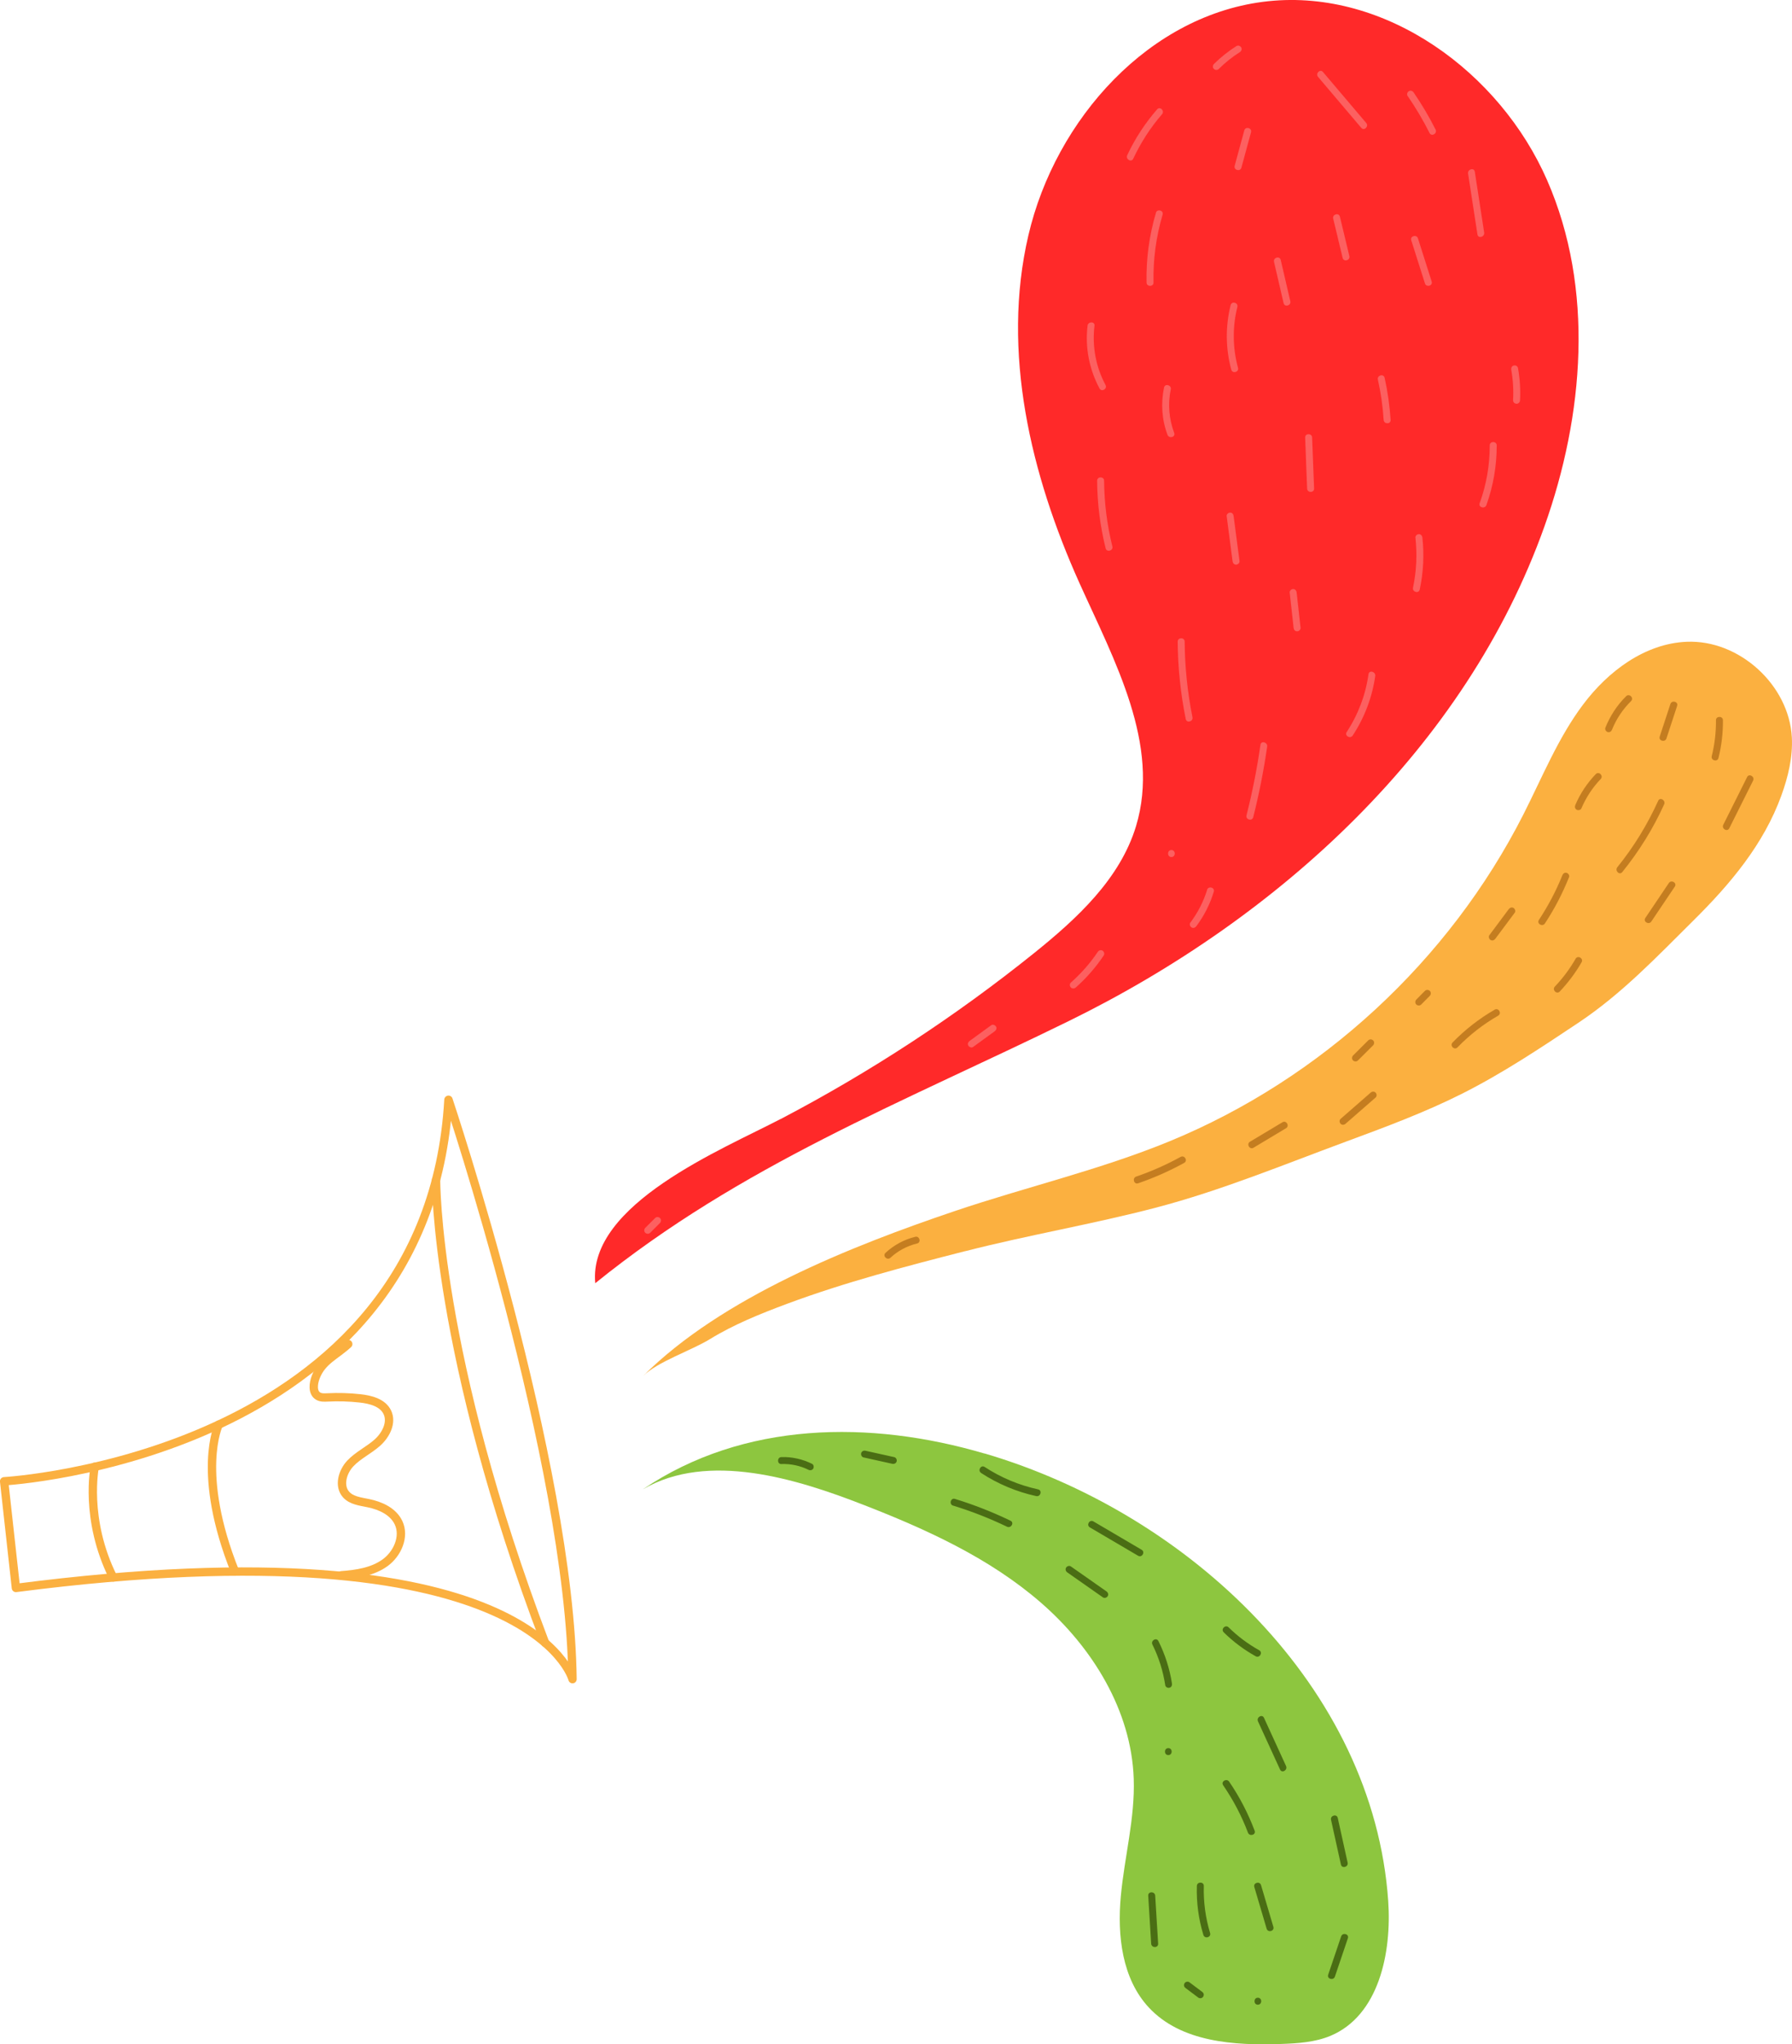 <?xml version="1.0" encoding="UTF-8"?><svg id="Camada_2" xmlns="http://www.w3.org/2000/svg" viewBox="0 0 364.84 415.98"><defs><style>.cls-1{fill:#ff2929;}.cls-2{fill:none;stroke:#fbb040;stroke-linecap:round;stroke-linejoin:round;stroke-width:1.7px;}.cls-3{fill:#fc6060;}.cls-4{fill:#4a6d14;}.cls-5{fill:#8dc63f;}.cls-6{fill:#fbb040;}.cls-7{fill:#c47d20;}</style></defs><g id="Layer_1"><path class="cls-5" d="M200.45,295.75c41.76,12.29,79.16,47.63,82.18,91.05.74,10.62-1.93,23.33-11.74,27.45-3.16,1.32-6.66,1.54-10.08,1.66-9.6.35-20.35-.38-26.9-7.4-5.48-5.87-6.46-14.66-5.72-22.66.74-8,2.91-15.89,2.63-23.91-.48-13.87-8.4-26.71-18.88-35.81-10.48-9.11-23.36-14.96-36.3-19.98-13.27-5.16-31.43-10.89-44.76-3.1,20.54-13.88,46.3-14.12,69.56-7.28Z"/><path class="cls-4" d="M233.77,385.73c.2,3.26.4,6.51.6,9.77.06.91,1.47.91,1.42,0-.2-3.26-.4-6.51-.6-9.77-.06-.91-1.47-.91-1.42,0h0Z"/><path class="cls-4" d="M243.67,383.77c-.1,3.36.35,6.73,1.33,9.95.26.87,1.63.5,1.37-.38-.94-3.11-1.37-6.33-1.28-9.58.03-.91-1.39-.91-1.42,0h0Z"/><path class="cls-4" d="M249.02,363.26c2.06,3,3.77,6.24,5.05,9.64.32.85,1.69.48,1.37-.38-1.33-3.52-3.06-6.88-5.19-9.98-.51-.75-1.74-.04-1.22.72h0Z"/><path class="cls-4" d="M270.99,370.3c.67,3.03,1.34,6.07,2.01,9.1.2.89,1.56.51,1.37-.38-.67-3.03-1.34-6.07-2.01-9.1-.2-.89-1.56-.51-1.37.38h0Z"/><path class="cls-4" d="M255.37,383.97c.84,2.83,1.68,5.66,2.51,8.49.26.87,1.63.5,1.37-.38-.84-2.83-1.68-5.66-2.51-8.49-.26-.87-1.63-.5-1.37.38h0Z"/><path class="cls-4" d="M273.05,394.02c-.88,2.6-1.76,5.2-2.64,7.8-.29.87,1.08,1.24,1.37.38.88-2.6,1.76-5.2,2.64-7.8.29-.87-1.08-1.24-1.37-.38h0Z"/><path class="cls-4" d="M256.12,350.27c1.5,3.27,3,6.53,4.49,9.8.38.83,1.6.11,1.22-.72-1.5-3.27-3-6.53-4.49-9.8-.38-.83-1.6-.11-1.22.72h0Z"/><path class="cls-4" d="M249.13,332.14c1.94,1.91,4.14,3.56,6.52,4.88.8.44,1.51-.78.72-1.22-2.28-1.27-4.37-2.83-6.23-4.66-.65-.64-1.65.36-1,1h0Z"/><path class="cls-4" d="M175.82,296.56c1.95.43,3.91.87,5.86,1.3.37.08.77-.11.87-.49.1-.36-.12-.79-.49-.87-1.95-.43-3.91-.87-5.86-1.3-.37-.08-.77.11-.87.49-.1.36.12.79.49.87h0Z"/><path class="cls-4" d="M199.75,299.73c3.42,2.23,7.23,3.83,11.22,4.7.89.19,1.27-1.17.38-1.37-3.88-.85-7.55-2.38-10.88-4.56-.77-.5-1.48.73-.72,1.22h0Z"/><path class="cls-4" d="M194.04,306.36c3.76,1.16,7.43,2.59,10.98,4.3.82.39,1.54-.83.72-1.22-3.66-1.76-7.44-3.25-11.32-4.44-.87-.27-1.25,1.1-.38,1.37h0Z"/><path class="cls-4" d="M221.89,310.8c3.27,1.92,6.55,3.85,9.82,5.77.79.46,1.5-.76.72-1.22-3.27-1.92-6.55-3.85-9.82-5.77-.79-.46-1.5.76-.72,1.22h0Z"/><path class="cls-4" d="M217.3,319.96c2.42,1.69,4.83,3.39,7.25,5.08.31.22.79.06.97-.25.21-.35.06-.75-.25-.97-2.42-1.69-4.83-3.39-7.25-5.08-.31-.22-.79-.06-.97.25-.21.35-.06.75.25.97h0Z"/><path class="cls-4" d="M234.63,334.65c1.3,2.61,2.17,5.4,2.61,8.28.06.38.53.59.87.49.4-.11.55-.49.49-.87-.46-3-1.4-5.9-2.75-8.62-.41-.82-1.63-.1-1.22.72h0Z"/><path class="cls-4" d="M237.86,357.13c.91,0,.91-1.42,0-1.42s-.91,1.42,0,1.42h0Z"/><path class="cls-4" d="M256.09,407.92c.91,0,.91-1.42,0-1.42s-.91,1.42,0,1.42h0Z"/><path class="cls-4" d="M241.41,404.56c.87.65,1.74,1.3,2.6,1.95.14.1.39.11.55.07s.34-.17.42-.33c.09-.16.13-.36.07-.55s-.17-.31-.33-.42c-.87-.65-1.74-1.3-2.6-1.95-.14-.1-.39-.11-.55-.07s-.34.17-.42.33c-.09.16-.13.36-.07.55s.17.31.33.42h0Z"/><path class="cls-4" d="M159.09,297.9c1.9-.06,3.8.33,5.51,1.18.34.17.77.09.97-.25.18-.31.09-.8-.25-.97-1.93-.95-4.07-1.44-6.23-1.37-.91.03-.91,1.45,0,1.42h0Z"/><path class="cls-1" d="M158.91,227.72c18.24-9.55,35.55-20.87,51.61-33.77,8.75-7.03,17.52-15.11,20.77-25.85,5.01-16.58-4.38-33.62-11.5-49.41-9.97-22.14-15.94-47.14-10.42-70.79C214.88,24.24,234.1,2.75,258.26.24c23.92-2.48,47.1,14.42,56.73,36.45,9.63,22.03,7.52,47.77-.55,70.42-16.02,44.96-53.95,79.64-96.81,100.64-34.24,16.78-66.65,29.29-96.44,53.36-1.53-16.08,26.02-27.28,37.71-33.4Z"/><path class="cls-3" d="M235.59,22.24c-2.45,2.82-4.51,5.95-6.09,9.34-.38.82.84,1.54,1.22.72,1.53-3.27,3.49-6.32,5.86-9.05.6-.69-.4-1.69-1-1h0Z"/><path class="cls-3" d="M253.33,26.54c-.65,2.4-1.3,4.8-1.96,7.2-.24.88,1.13,1.26,1.37.38.65-2.4,1.3-4.8,1.96-7.2.24-.88-1.13-1.26-1.37-.38h0Z"/><path class="cls-3" d="M235.34,43.31c-1.37,4.6-2.01,9.39-1.91,14.18.02.91,1.44.91,1.42,0-.1-4.68.52-9.32,1.85-13.81.26-.88-1.11-1.25-1.37-.38h0Z"/><path class="cls-3" d="M221.42,66.28c-.53,4.39.34,8.87,2.43,12.76.43.8,1.66.09,1.22-.72-1.98-3.69-2.74-7.89-2.24-12.04.11-.9-1.31-.9-1.42,0h0Z"/><path class="cls-3" d="M250.55,62.08c-1.08,4.32-1.04,8.84.13,13.14.24.88,1.61.51,1.37-.38-1.1-4.05-1.15-8.31-.13-12.38.22-.89-1.15-1.26-1.37-.38h0Z"/><path class="cls-3" d="M236.99,78.86c-.67,3.2-.45,6.54.7,9.61.32.85,1.69.48,1.37-.38-1.06-2.83-1.32-5.89-.7-8.85.19-.89-1.18-1.27-1.37-.38h0Z"/><path class="cls-3" d="M259.38,53.28c.65,2.8,1.3,5.6,1.95,8.4.21.89,1.57.51,1.37-.38-.65-2.8-1.3-5.6-1.95-8.4-.21-.89-1.57-.51-1.37.38h0Z"/><path class="cls-3" d="M271.43,44.48c.64,2.67,1.28,5.34,1.92,8,.21.89,1.58.51,1.37-.38-.64-2.67-1.28-5.34-1.92-8-.21-.89-1.58-.51-1.37.38h0Z"/><path class="cls-3" d="M268.35,15.65c2.93,3.46,5.87,6.91,8.8,10.37.59.7,1.59-.31,1-1-2.93-3.46-5.87-6.91-8.8-10.37-.59-.7-1.59.31-1,1h0Z"/><path class="cls-3" d="M298.89,35.32c.64,4.13,1.27,8.26,1.91,12.39.14.9,1.5.52,1.37-.38-.64-4.13-1.27-8.26-1.91-12.39-.14-.9-1.5-.52-1.37.38h0Z"/><path class="cls-3" d="M287.32,48.89c.93,2.93,1.86,5.86,2.79,8.78.28.87,1.64.5,1.37-.38-.93-2.93-1.86-5.86-2.79-8.78-.28-.87-1.64-.5-1.37.38h0Z"/><path class="cls-3" d="M307.68,75.25c.37,2.04.49,4.13.37,6.2-.02.38.34.71.71.71.4,0,.69-.32.71-.71.12-2.2-.03-4.41-.42-6.58-.07-.38-.53-.59-.87-.49-.4.11-.56.49-.49.87h0Z"/><path class="cls-3" d="M280.53,77.24c.6,2.7,1,5.44,1.17,8.2.06.91,1.48.91,1.42,0-.19-2.88-.59-5.75-1.22-8.57-.2-.89-1.57-.51-1.37.38h0Z"/><path class="cls-3" d="M265.72,89.03c.13,3.46.26,6.92.4,10.38.03.91,1.45.91,1.42,0-.13-3.46-.26-6.92-.4-10.38-.03-.91-1.45-.91-1.42,0h0Z"/><path class="cls-3" d="M249.74,105.01c.4,3.06.8,6.12,1.2,9.18.05.38.29.71.71.71.34,0,.76-.33.71-.71-.4-3.06-.8-6.12-1.2-9.18-.05-.38-.29-.71-.71-.71-.34,0-.76.33-.71.71h0Z"/><path class="cls-3" d="M223.37,97.82c.03,4.63.61,9.25,1.73,13.75.22.88,1.59.51,1.37-.38-1.08-4.38-1.65-8.86-1.68-13.37,0-.91-1.42-.91-1.42,0h0Z"/><path class="cls-3" d="M262.57,120.57c.27,2.4.53,4.79.8,7.19.04.38.3.71.71.71.35,0,.75-.33.71-.71-.27-2.4-.53-4.79-.8-7.19-.04-.38-.3-.71-.71-.71-.35,0-.75.33-.71.71h0Z"/><path class="cls-3" d="M288.17,109.39c.38,3.41.22,6.84-.49,10.19-.19.89,1.18,1.27,1.37.38.74-3.47.93-7.04.54-10.57-.04-.38-.3-.7-.71-.71-.35,0-.75.33-.71.71h0Z"/><path class="cls-3" d="M278.62,137.17c-.59,4.21-2.1,8.22-4.44,11.78-.5.76.72,1.47,1.22.72,2.4-3.64,3.98-7.79,4.59-12.11.13-.89-1.24-1.28-1.37-.38h0Z"/><path class="cls-3" d="M239.77,130.56c.04,5.29.59,10.57,1.64,15.76.18.89,1.55.52,1.37-.38-1.02-5.07-1.55-10.21-1.59-15.38,0-.91-1.42-.91-1.42,0h0Z"/><path class="cls-3" d="M256.62,151.54c-.69,4.84-1.64,9.63-2.84,14.37-.22.88,1.14,1.26,1.37.38,1.2-4.74,2.14-9.53,2.84-14.37.13-.89-1.24-1.28-1.37-.38h0Z"/><path class="cls-3" d="M303.3,90.63c.01,4.02-.68,7.99-2.05,11.77-.31.86,1.06,1.23,1.37.38,1.4-3.89,2.11-8.01,2.1-12.15,0-.91-1.42-.91-1.42,0h0Z"/><path class="cls-3" d="M238.49,174.39c.91,0,.91-1.42,0-1.42s-.91,1.42,0,1.42h0Z"/><path class="cls-3" d="M245.76,181.07c-.74,2.41-1.91,4.66-3.42,6.68-.23.31-.05.79.25.97.36.21.74.05.97-.25,1.59-2.11,2.79-4.5,3.56-7.02.27-.87-1.1-1.25-1.37-.38h0Z"/><path class="cls-3" d="M223.5,193.69c-1.55,2.31-3.4,4.4-5.48,6.25-.29.25-.26.74,0,1,.28.28.71.25,1,0,2.17-1.92,4.09-4.12,5.7-6.53.21-.32.06-.78-.25-.97-.35-.2-.76-.06-.97.25h0Z"/><path class="cls-3" d="M201.8,208.62c-1.46,1.06-2.93,2.13-4.39,3.19-.3.22-.48.63-.25.97.19.3.65.49.97.25,1.46-1.06,2.93-2.13,4.39-3.19.3-.22.48-.63.25-.97-.19-.3-.65-.49-.97-.25h0Z"/><path class="cls-3" d="M133.37,247.85c-.67.67-1.33,1.33-2,2-.26.26-.28.74,0,1s.72.28,1,0c.67-.67,1.33-1.33,2-2,.26-.26.28-.74,0-1s-.72-.28-1,0h0Z"/><path class="cls-3" d="M251.72,9.38c-1.65,1.05-3.19,2.27-4.58,3.65-.26.26-.28.74,0,1s.72.28,1,0c1.34-1.33,2.72-2.43,4.3-3.43.31-.2.47-.64.25-.97-.2-.31-.63-.47-.97-.25h0Z"/><path class="cls-3" d="M286.58,19.52c1.66,2.41,3.15,4.93,4.47,7.55.41.81,1.63.1,1.22-.72-1.32-2.61-2.81-5.13-4.47-7.55-.22-.31-.62-.46-.97-.25-.31.18-.47.65-.25.97h0Z"/><path class="cls-7" d="M212.34,244.61c-2.68.72-5.26,1.78-7.66,3.16-.79.45-.08,1.68.72,1.22,2.31-1.32,4.76-2.33,7.32-3.01.88-.24.51-1.6-.38-1.37h0Z"/><path class="cls-6" d="M196.49,254.59c-12.19,3.12-24.41,6.31-36.22,10.7-5.45,2.03-10.87,4.21-15.79,7.23-3.7,2.27-10.63,4.56-13.59,7.51,16.01-16.01,42.37-26.46,63.41-33.57,14.55-4.92,29.59-8.39,43.79-14.22,30.88-12.69,56.94-36.74,72.06-66.51,3.85-7.58,7.05-15.57,12.15-22.36,5.1-6.8,12.6-12.42,21.08-12.78,10.69-.46,20.86,8.77,21.43,19.46.21,4.03-.76,8.04-2.14,11.84-3.61,9.94-10.38,17.96-17.79,25.31-7.54,7.47-14.65,14.99-23.51,20.9-7.67,5.11-15.36,10.24-23.59,14.39-7.68,3.87-15.77,6.86-23.83,9.84-12.74,4.71-25.38,9.93-38.52,13.38-12.88,3.38-26.03,5.58-38.93,8.89Z"/><path class="cls-7" d="M331.08,141.66c-1.85,1.83-3.28,4.02-4.24,6.43-.14.36.15.78.49.87.4.11.73-.14.87-.49.87-2.18,2.21-4.16,3.87-5.81.65-.64-.35-1.64-1-1h0Z"/><path class="cls-7" d="M340.08,143.26c-.72,2.21-1.45,4.41-2.17,6.62-.29.87,1.08,1.24,1.37.38.72-2.21,1.45-4.41,2.17-6.62.29-.87-1.08-1.24-1.37-.38h0Z"/><path class="cls-7" d="M349.36,146.55c.02,2.47-.26,4.91-.86,7.31-.22.89,1.15,1.26,1.37.38.63-2.51.93-5.1.91-7.68,0-.91-1.43-.91-1.42,0h0Z"/><path class="cls-7" d="M355.7,158.12c-1.62,3.23-3.23,6.46-4.85,9.7-.41.81.82,1.53,1.22.72,1.62-3.23,3.23-6.46,4.85-9.7.41-.81-.82-1.53-1.22-.72h0Z"/><path class="cls-7" d="M337.59,162.96c-2.19,4.83-4.97,9.38-8.31,13.5-.57.7.43,1.71,1,1,3.41-4.22,6.29-8.84,8.53-13.79.37-.82-.85-1.55-1.22-.72h0Z"/><path class="cls-7" d="M324.89,157.52c-1.75,1.82-3.17,3.95-4.16,6.27-.15.35-.1.76.25.97.3.17.82.1.97-.25.95-2.22,2.27-4.25,3.94-5.99.63-.66-.37-1.66-1-1h0Z"/><path class="cls-7" d="M339.76,179.69c-1.59,2.37-3.19,4.73-4.78,7.1-.51.76.72,1.47,1.22.72,1.59-2.37,3.19-4.73,4.78-7.1.51-.76-.72-1.47-1.22-.72h0Z"/><path class="cls-7" d="M318.09,178.1c-1.28,3.18-2.89,6.23-4.78,9.09-.5.76.72,1.47,1.22.72,1.96-2.97,3.6-6.13,4.92-9.43.14-.36-.16-.77-.49-.87-.4-.12-.73.14-.87.49h0Z"/><path class="cls-7" d="M320.78,195.1c-1.18,2.04-2.59,3.94-4.22,5.65-.63.66.37,1.67,1,1,1.7-1.8,3.2-3.79,4.44-5.94.46-.79-.77-1.51-1.22-.72h0Z"/><path class="cls-7" d="M307.17,185c-1.32,1.77-2.64,3.53-3.95,5.3-.23.31-.05.79.25.97.36.21.74.05.97-.25,1.32-1.77,2.64-3.53,3.95-5.3.23-.31.05-.79-.25-.97-.36-.21-.74-.05-.97.25h0Z"/><path class="cls-7" d="M304.31,205.45c-3.15,1.81-6.04,4.07-8.57,6.67-.64.66.37,1.66,1,1,2.45-2.53,5.23-4.7,8.28-6.45.79-.46.08-1.68-.72-1.22h0Z"/><path class="cls-7" d="M290.1,201.63c-.59.59-1.17,1.18-1.75,1.77-.26.26-.28.74,0,1s.72.28,1,0c.59-.59,1.17-1.18,1.75-1.77.26-.26.28-.74,0-1s-.72-.28-1,0h0Z"/><path class="cls-7" d="M279.06,222.33c-2.04,1.78-4.08,3.56-6.12,5.34-.29.25-.26.74,0,1,.29.29.71.25,1,0,2.04-1.78,4.08-3.56,6.12-5.34.29-.25.26-.74,0-1-.29-.29-.71-.25-1,0h0Z"/><path class="cls-7" d="M278.56,211.7c-1.03,1.03-2.06,2.05-3.09,3.08-.26.26-.28.74,0,1s.72.28,1,0c1.03-1.03,2.06-2.05,3.09-3.08.26-.26.28-.74,0-1s-.72-.28-1,0h0Z"/><path class="cls-7" d="M261.1,228.36c-2.2,1.32-4.41,2.64-6.61,3.96-.78.47-.07,1.69.72,1.22,2.2-1.32,4.41-2.64,6.61-3.96.78-.47.07-1.69-.72-1.22h0Z"/><path class="cls-7" d="M240.38,235.4c-2.9,1.6-5.92,2.94-9.05,4.01-.86.29-.49,1.66.38,1.37,3.24-1.11,6.38-2.5,9.38-4.15.8-.44.08-1.66-.72-1.22h0Z"/><path class="cls-7" d="M186.34,251.67c-2.26.55-4.35,1.68-6.05,3.26-.67.62.33,1.62,1,1,1.53-1.42,3.4-2.41,5.42-2.9.89-.21.51-1.58-.38-1.37h0Z"/><path class="cls-2" d="M91.31,223.78s24.74,73.79,25.25,117.9c0,0-8.48-32.11-113.32-18.56l-2.4-21.71s86.27-4.8,90.46-77.62Z"/><path class="cls-2" d="M88.78,240.09s-.23,35.21,22.2,94.2"/><path class="cls-2" d="M70.9,273.49c-2.61,2.41-5.31,3.36-6.6,6.67-.53,1.35-.76,3.22.5,3.94.56.32,1.24.28,1.88.25,2.19-.11,4.4-.05,6.58.19,2.17.23,4.64.86,5.59,2.82,1.02,2.1-.28,4.64-2.02,6.19-1.74,1.55-3.94,2.56-5.53,4.26-1.59,1.7-2.39,4.58-.83,6.31,1.09,1.21,2.88,1.41,4.48,1.74,2.5.5,5.1,1.68,6.19,3.99,1.33,2.82-.23,6.34-2.76,8.16-2.53,1.82-5.77,2.3-8.87,2.53"/><path class="cls-2" d="M44.53,289.89s-4.71,9.84,3.32,29.9"/><path class="cls-2" d="M19.29,298.46s-2.18,10.65,3.75,22.52"/></g></svg>